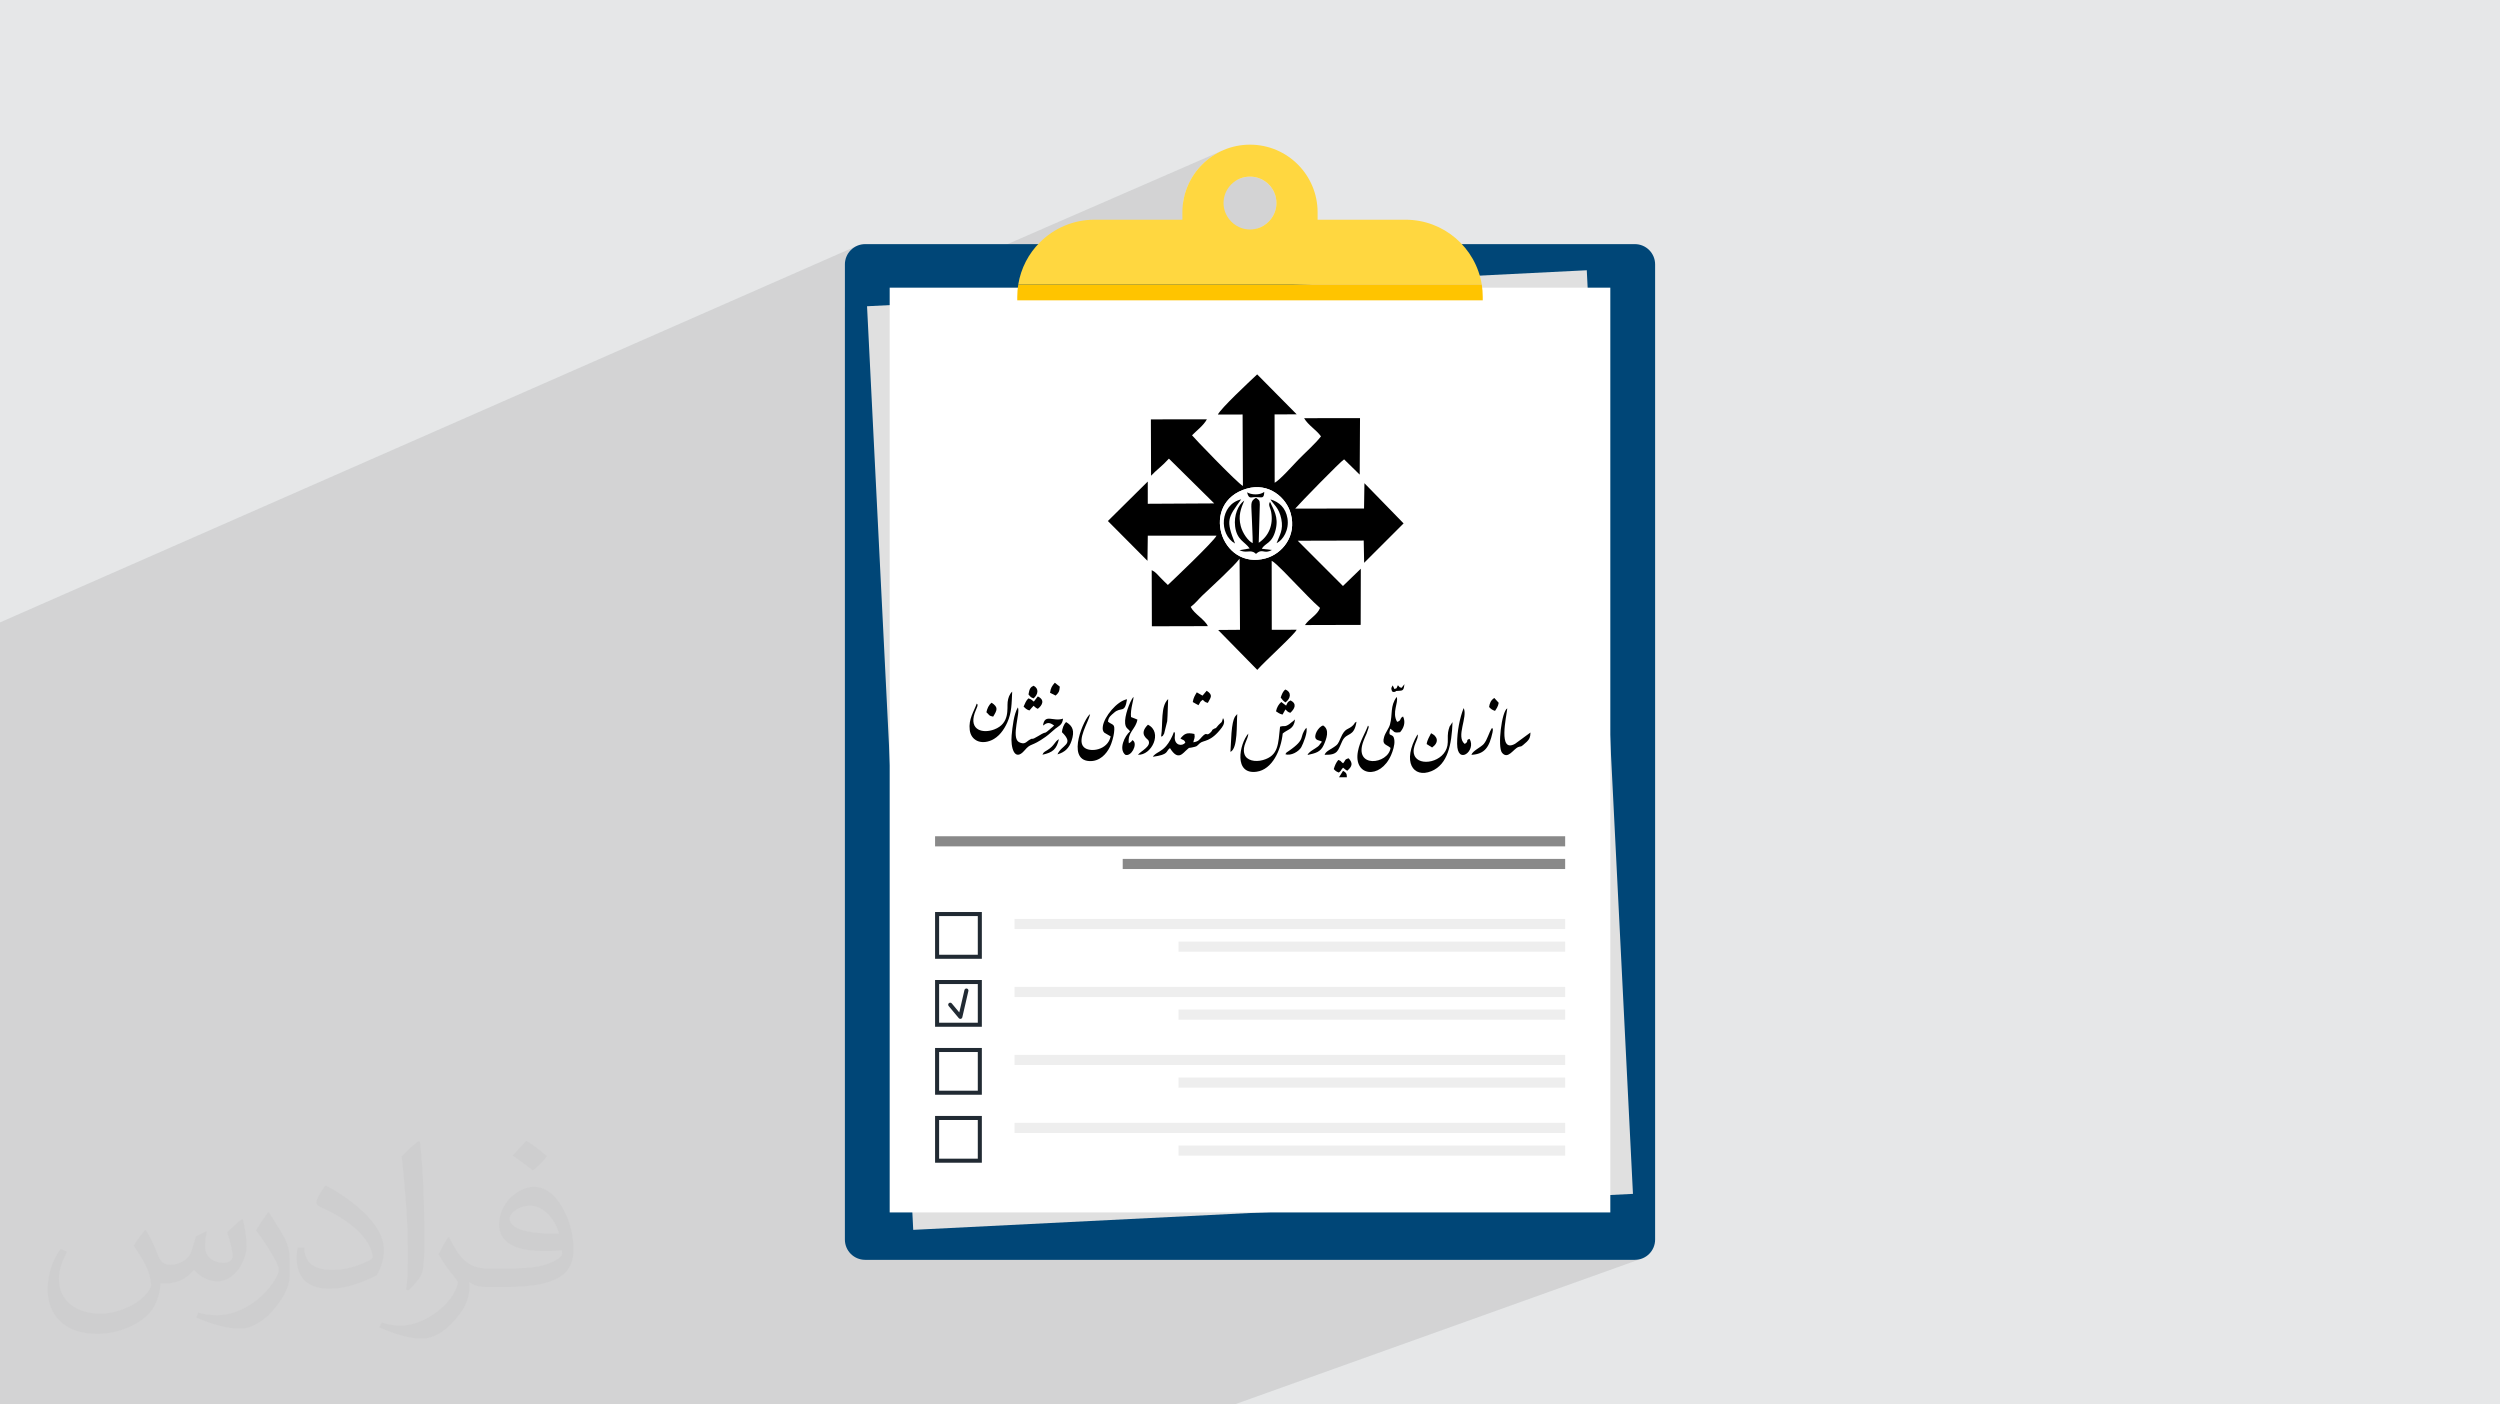<?xml version="1.0" encoding="UTF-8"?>
<!DOCTYPE svg PUBLIC "-//W3C//DTD SVG 1.0//EN" "http://www.w3.org/TR/2001/REC-SVG-20010904/DTD/svg10.dtd">
<!-- Creator: CorelDRAW -->
<svg xmlns="http://www.w3.org/2000/svg" xml:space="preserve" width="94.192mm" height="52.917mm" version="1.0" style="shape-rendering:geometricPrecision; text-rendering:geometricPrecision; image-rendering:optimizeQuality; fill-rule:evenodd; clip-rule:evenodd"
viewBox="0 0 9404.92 5283.66"
 xmlns:xlink="http://www.w3.org/1999/xlink"
 xmlns:xodm="http://www.corel.com/coreldraw/odm/2003">
 <defs>
  <style type="text/css">
   <![CDATA[
    .fil10 {fill:black}
    .fil11 {fill:white}
    .fil12 {fill:#898989;fill-rule:nonzero}
    .fil3 {fill:#004677;fill-rule:nonzero}
    .fil7 {fill:#212A33;fill-rule:nonzero}
    .fil4 {fill:#E0E0E0;fill-rule:nonzero}
    .fil6 {fill:#EEEEEE;fill-rule:nonzero}
    .fil9 {fill:#FFC400;fill-rule:nonzero}
    .fil8 {fill:#FFD740;fill-rule:nonzero}
    .fil5 {fill:white;fill-rule:nonzero}
    .fil2 {fill:#373435;fill-opacity:0.031}
    .fil1 {fill:#2B2A29;fill-opacity:0.102}
    .fil0 {fill:#E6E7E8}
   ]]>
  </style>
 </defs>
 <g id="Layer_x0020_1">
  <polygon class="fil0" points="-0,0 9404.92,0 9404.92,5283.66 -0,5283.66 "/>
  <polygon class="fil1" points="4059.72,5283.66 3955.47,5283.66 3330.09,5283.66 3230.32,5283.66 3107.56,5283.66 3008.53,5283.66 2667.33,5283.66 2569.76,5283.66 2449.71,5283.66 2352.88,5283.66 2019.08,5283.66 1923.64,5283.66 1837.56,5283.66 1806.19,5283.66 1805.49,5283.66 1711.42,5283.66 1534.05,5283.66 1384.85,5283.66 1292.84,5283.66 1291.44,5283.66 1239.6,5283.66 1192.35,5283.66 1176.51,5283.66 1099.99,5283.66 1083.8,5283.66 1032.41,5283.66 850.22,5283.66 735.03,5283.66 682.55,5283.66 651.86,5283.66 631.6,5283.66 599.65,5283.66 561.25,5283.66 540.62,5283.66 461.58,5283.66 428.63,5283.66 398.47,5283.66 338.29,5283.66 218.93,5283.66 104.61,5283.66 53.1,5283.66 24.91,5283.66 -0,5283.66 -0,5273.45 -0,5261.84 -0,5236.47 -0,5233.11 -0,5220.36 -0,5211.66 -0,5197.39 -0,5169.4 -0,5164.18 -0,5148.38 -0,5137.68 -0,5136.35 -0,5128.11 -0,5083.41 -0,5063.45 -0,5060.01 -0,5053.24 -0,5049.05 -0,5047.45 -0,5047.27 -0,5040.79 -0,5033.33 -0,5032.49 -0,5016.66 -0,5014.06 -0,5013.33 -0,5001.22 -0,4979.72 -0,4979.66 -0,4964.84 -0,4963.28 -0,4957.82 -0,4954 -0,4953.94 -0,4946.74 -0,4937.58 -0,4935.6 -0,4932.99 -0,4919.97 -0,4904.35 -0,4903.53 -0,4900.33 -0,4897.84 -0,4896.61 -0,4892.76 -0,4892.53 -0,4892.48 -0,4888.03 -0,4882.57 -0,4881.59 -0,4873.49 -0,4869.76 -0,4868.3 -0,4866.47 -0,4858.15 -0,4856.89 -0,4856.4 -0,4848.41 -0,4847.29 -0,4842.7 -0,4840.38 -0,4837.04 -0,4822.68 -0,4820.4 -0,4817.55 -0,4811.5 -0,4797.51 -0,4797.41 -0,4796.25 -0,4792.72 -0,4788.26 -0,4787.02 -0,4779.36 -0,4778.53 -0,4777.53 -0,4770.41 -0,4764.73 -0,4753.41 -0,4746.08 -0,4745.44 -0,4741.25 -0,4710.92 -0,4708.46 -0,4698.92 -0,4695.51 -0,4693.26 -0,4691.35 -0,4689.5 -0,4686.19 -0,4680.88 -0,4680.73 -0,4680.64 -0,4680.51 -0,4677.68 -0,4672.32 -0,4672.16 -0,4665.83 -0,4658.77 -0,4653.33 -0,4649.06 -0,4633.28 -0,4619.42 -0,4614.78 -0,4613.47 -0,4605.4 -0,4603.5 -0,4600.9 -0,4600.68 -0,4599.45 -0,4598.94 -0,4598.16 -0,4588.89 -0,4588.62 -0,4587.38 -0,4587.23 -0,4579.99 -0,4579.67 -0,4576.83 -0,4576.67 -0,4575.37 -0,4575.28 -0,4574.78 -0,4569.59 -0,4569.27 -0,4568.7 -0,4559.64 -0,4557.66 -0,4554.28 -0,4550.5 -0,4547.31 -0,4544.73 -0,4544.34 -0,4539.41 -0,4536.25 -0,4531.78 -0,4523.65 -0,4522.78 -0,4522.5 -0,4522.08 -0,4516.09 -0,4513.75 -0,4500.42 -0,4498.29 -0,4494.64 -0,4485.89 -0,4478.07 -0,4476.96 -0,4470.18 -0,4465.07 -0,4462.26 -0,4452.19 -0,4450.18 -0,4443.19 -0,4439.32 -0,4437.46 -0,4429.56 -0,4426.25 -0,4424.56 -0,4421.19 -0,4417.95 -0,4412.96 -0,4411.69 -0,4410.82 -0,4401.09 -0,4395.4 -0,4387.44 -0,4384.6 -0,4378.09 -0,4372.74 -0,4371.83 -0,4369.68 -0,4360.26 -0,4352.31 -0,4349.33 -0,4347.09 -0,4345.45 -0,4345.07 -0,4344.49 -0,4344.27 -0,4343.81 -0,4343.59 -0,4342.81 -0,4340.42 -0,4339.96 -0,4337.38 -0,4321.03 -0,4316.87 -0,4314.41 -0,4305.79 -0,4299.52 -0,4295.11 -0,4261.07 -0,4260.99 -0,4255.34 -0,4253.98 -0,4250.56 -0,4244.36 -0,4238.81 -0,4233.83 -0,4230.79 -0,4229.35 -0,4219.49 -0,4219.32 -0,4217.07 -0,4214.27 -0,4207.72 -0,4206.87 -0,4204.05 -0,4203.64 -0,4202.86 -0,4200.24 -0,4183.01 -0,4175.27 -0,4163.26 -0,4162.87 -0,4155.48 -0,4153.29 -0,4144.57 -0,4123.18 -0,4111.51 -0,4087.5 -0,4066.07 -0,4050.02 -0,4049.17 -0,4033.62 -0,4029.39 -0,4028.86 -0,4020 -0,4017.06 -0,4016.22 -0,4013.3 -0,4012.1 -0,4010.51 -0,4002.42 -0,3992.03 -0,3985.24 -0,3983.46 -0,3977.95 -0,3967.14 -0,3963.25 -0,3954.03 -0,3935.05 -0,3929.33 -0,3927.42 -0,3918.68 -0,3901.66 -0,3893.08 -0,3888.71 -0,3859.36 -0,3854.06 -0,3851.45 -0,3832.16 -0,3825.08 -0,3822.46 -0,3818.13 -0,3818.02 -0,3817.78 -0,3816.49 -0,3808.22 -0,3801.37 -0,3799.83 -0,3793.43 -0,3784.64 -0,3779.51 -0,3765.27 -0,3698.59 -0,3689.76 -0,3618.34 -0,3611.99 -0,3608.65 -0,3596.53 -0,3594.35 -0,3562.84 -0,3562.55 -0,3515.96 -0,3515.15 -0,3481.2 -0,3469.73 -0,3414.33 -0,3399.3 -0,3398.34 -0,2892.53 -0,2892.49 -0,2891.49 -0,2889.17 -0,2888.5 -0,2881.04 -0,2832.33 -0,2781.58 -0,2769.76 -0,2749.06 -0,2727.57 -0,2723.1 -0,2700.86 -0,2692.57 -0,2611.96 -0,2591.25 -0,2572.05 -0,2568.52 -0,2541.08 -0,2388.55 -0,2341.43 3224.97,924.37 3212.03,931.39 3200.74,940.7 3191.44,951.98 3184.42,964.92 3179.98,979.23 3178.43,994.58 3178.43,1155.67 3346.96,1082.21 3413.69,1082.21 4603.45,564.2 4581.22,574.9 4560.26,587.64 4540.68,602.29 4522.61,618.69 4506.2,636.76 4491.55,656.34 4478.81,677.3 4468.11,699.54 4459.55,722.91 4453.28,747.28 4450.65,764.52 4663.72,672.22 4682.4,666.42 4702.46,664.4 4722.52,666.42 4741.19,672.22 4758.1,681.4 4772.83,693.55 4784.99,708.28 4794.16,725.18 4799.95,743.86 4801.98,763.92 4801.58,772.76 4800.39,781.37 4798.48,789.7 4795.86,797.75 4792.58,805.48 4788.69,812.88 4784.23,819.91 4779.23,826.54 4777.62,828.47 4775.95,830.35 4774.24,832.19 4772.48,833.99 4770.69,835.73 4768.84,837.44 4766.96,839.1 4765.05,840.72 4764.82,840.91 4764.59,841.11 4764.36,841.3 4764.13,841.49 4763.91,841.68 4763.68,841.87 4763.44,842.06 4763.21,842.23 4762.07,843.12 4760.91,843.98 4759.74,844.83 4758.57,845.67 4757.37,846.48 4756.16,847.28 4754.94,848.07 4753.71,848.83 4752.55,849.52 4751.39,850.21 4750.21,850.88 4749.03,851.54 4747.83,852.18 4746.62,852.81 4745.42,853.42 4744.19,854.01 4743.45,854.35 4742.71,854.68 4741.97,855.01 4240.47,1070.49 4893.47,1070.49 5969.4,1016.69 5972.68,1082.21 6057.96,1082.21 6057.96,2787.83 6143.13,4491.26 6057.96,4522.11 6057.96,4561.11 5564.73,4739.46 6150.29,4739.46 6165.65,4737.92 6179.94,4733.47 4643.75,5283.66 4631.13,5283.66 "/>
  <path class="fil2" d="M548.54 4627.69c17.95,27.21 29.6,53.36 40.96,82.43 8.45,16.91 12.93,48.09 52.57,48.09 11.61,0 28.28,-3.42 43.06,-11.61 16.63,-8.73 29.32,-21.94 35.94,-42l15.85 -53.36 38.57 -19.02 2.64 2.64c-5.27,20.09 -6.59,39.36 -6.59,54.43 0,44.63 38.57,61.56 69.22,61.56 17.95,0 34.09,-8.73 34.09,-25.11 0,-21.13 -8.98,-57.06 -20.62,-89.29 17.95,-17.95 35.94,-35.94 56.53,-50.47l3.17 1.6c8.98,38.04 14,75.56 14,100.66 0,24.57 -10.83,51.79 -19.81,69.49 -18.49,34.87 -51.25,62.62 -90.87,62.62 -30.1,0 -63.65,-15.07 -86.66,-43.06l-1.32 0c-21.66,26.96 -55.22,51.25 -108.86,51.25l-16.63 0c-2.64,35.41 -10.29,60.49 -21.94,82.95 -31.95,62.34 -126.81,106.47 -216.1,106.47 -124.17,0 -186.51,-71.59 -186.51,-166.96 0,-58.91 19.27,-113.6 48.88,-152.42l24.29 10.04c-18.49,35.41 -30.91,68.68 -30.91,101.45 0,89.29 72.66,131.83 156.4,131.83 77.68,0 173.83,-49.41 191.28,-106.72 -6.59,-62.62 -30.1,-91.93 -66.04,-148.99 10.83,-19.02 24.83,-38.04 42.28,-58.38l3.17 0 0 0 0 0 -0.02 -0.09zm1432.13 -336.04c26.15,16.39 51.79,35.66 76.87,57.85 -14,19.81 -31.45,37.79 -53.11,53.64 -25.11,-20.34 -50.19,-37.79 -75.84,-56.27 17.42,-19.55 34.62,-38.29 52.04,-55.22l0 0 0 0 0 0 0 0 0 0 0.03 0zm13.47 244.11c-42.28,0 -76.87,27.75 -76.87,48.34 0,44.13 84.53,57.85 185.72,57.31 -12.68,-51.79 -57.06,-105.68 -108.86,-105.68l0.01 0.03zm-94.86 236.19c54.96,0 103.04,-1.6 139.74,-10.83 40.96,-10.29 75.56,-30.91 75.56,-45.17 0,-3.7 0,-8.19 -1.32,-11.89 -22.98,2.11 -49.41,2.11 -72.38,2.11 -74.49,0 -131.55,-16.91 -154.02,-58.66 -5.55,-11.61 -9.51,-24.57 -9.51,-39.36 0,-40.43 17.42,-79.79 48.09,-107 25.61,-22.45 53.89,-36.44 82.67,-36.44 52.04,0 93.51,41.75 122.57,107.54 15.85,35.94 26.68,77.4 26.68,129.72 0,34.87 -9.51,64.19 -31.17,85.85 -40.43,39.11 -114.92,53.89 -229.04,53.89l-51.79 0 0 0 -13.47 0c-28.28,0 -48.62,-5.02 -64.72,-17.42l-2.64 0c0.79,6.59 1.32,12.93 1.32,19.02 0,25.61 -8.45,58.38 -25.61,84.53 -50.72,75.3 -105.68,108.04 -153.24,108.04 -48.09,0 -107,-18.49 -160.11,-42.54l9.51 -18.49c17.17,7.13 40.96,11.89 73.7,11.89 85.85,0 198.66,-82.43 212.66,-163 -3.17,-6.59 -8.98,-15.32 -17.17,-24.57 -25.11,-29.85 -40.96,-54.68 -55.75,-80.83 12.68,-25.11 24.29,-45.17 35.13,-63.4l4.49 -0.53c36.72,74.77 69.99,117.55 144.23,117.55l11.61 0 0 0 53.89 0 0 0 0 0 0 0 0 0 0 0 0.09 0.01zm-371.98 79c6.34,-34.34 6.87,-72.91 6.87,-108.86l0 -53.36c0,-99.6 -12.68,-244.36 -22.98,-338.68 17.95,-19.27 43.06,-42 62.87,-57.31l5.81 1.6c13.47,118.62 16.63,256 16.63,383.06 0,33.3 -1.32,65.79 -4.49,89.55 -1.85,30.1 -19.27,52.83 -56.53,87.7l-8.19 -3.7zm-382.8 -157.19c1.85,46.77 24.83,83.49 105.15,83.49 49.93,0 92.19,-12.93 138.96,-35.13 8.45,-3.7 12.93,-8.73 12.93,-12.93 0,-29.32 -22.45,-68.15 -60.23,-103.55 -36.72,-33.3 -85.34,-62.62 -130.76,-82.18 -15.6,-6.59 -20.62,-13.47 -20.62,-20.09 0,-13.47 17.95,-41.75 32.77,-62.09l5.02 -0.53c52.04,27.21 110.17,67.64 153.24,112.53 39.11,41.47 63.4,83.49 63.4,129.19 0,33.81 -10.29,65.51 -26.96,95.11 -57.06,28.79 -117.83,50.72 -178.06,50.72 -73.17,0 -123.1,-34.34 -123.1,-114.92 0,-8.73 0,-22.19 3.17,-39.64l25.11 0 0 0 0 0 0 0 0 0 0 0 -0.02 0zm-132.37 -132.9l45.45 73.45c16.63,27.21 32.23,56.81 32.23,103.55l0 59.7c0,48.34 -30.91,100.13 -80.83,151.38 -39.11,34.62 -73.7,49.41 -105.68,49.41 -47.55,0 -101.98,-14.79 -164.85,-41.75l7.13 -18.49c19.81,5.27 42.79,9.77 71.06,9.77 90.36,-0.53 182.8,-66.57 225.08,-147.15 5.02,-9.26 6.87,-17.95 6.87,-24.04 0,-9.26 -5.02,-19.55 -8.98,-28.79 -22.98,-43.31 -48.62,-82.95 -76.87,-119.68 14.79,-23.25 29.6,-45.7 45.7,-67.9l3.7 0.53 0 0 0 0 0 0 0 0 0 0 -0.02 0.01z"/>
  <g id="_2639186175232">
   <path class="fil3" d="M6150.29 4739.46l-2895.66 0c-42.09,0 -76.2,-34.11 -76.2,-76.19l0 -3668.69c0,-42.09 34.12,-76.2 76.2,-76.2l2895.66 0c42.08,0 76.2,34.12 76.2,76.2l0 3668.69c0,42.09 -34.13,76.19 -76.2,76.19z"/>
   <polygon class="fil4" points="6143.13,4491.26 3435.52,4626.64 3261.79,1152.08 5969.4,1016.69 "/>
   <polygon class="fil5" points="6057.96,4561.11 3346.96,4561.11 3346.96,1082.21 6057.96,1082.21 "/>
   <polygon class="fil6" points="5888.07,4006.52 3816.61,4006.52 3816.61,3968.4 5888.07,3968.4 "/>
   <polygon class="fil6" points="5888.07,4091.75 4433.52,4091.75 4433.52,4053.61 5888.07,4053.61 "/>
   <path class="fil7" d="M3532.94 4103.15l145.49 0 0 -145.49 -145.49 0 0 145.49zm160.73 15.24l-175.96 0 0 -175.97 175.96 0 0 175.97z"/>
   <polygon class="fil6" points="5888.07,4262.24 3816.61,4262.24 3816.61,4224.1 5888.07,4224.1 "/>
   <polygon class="fil6" points="5888.07,4347.47 4433.52,4347.47 4433.52,4309.34 5888.07,4309.34 "/>
   <path class="fil7" d="M3532.94 4358.86l145.49 0 0 -145.49 -145.49 0 0 145.49zm160.73 15.25l-175.96 0 0 -175.97 175.96 0 0 175.97z"/>
   <polygon class="fil6" points="5888.07,3750.81 3816.61,3750.81 3816.61,3712.68 5888.07,3712.68 "/>
   <polygon class="fil6" points="5888.07,3836.03 4433.52,3836.03 4433.52,3797.9 5888.07,3797.9 "/>
   <path class="fil7" d="M3532.94 3847.43l145.49 0 0 -145.48 -145.49 0 0 145.48zm160.73 15.25l-175.96 0 0 -175.96 175.96 0 0 175.96z"/>
   <path class="fil7" d="M3612.78 3832.98c-2.24,0 -4.39,-0.98 -5.85,-2.73l-38.1 -45.73c-2.71,-3.24 -2.26,-8.04 0.97,-10.74 3.24,-2.68 8.04,-2.25 10.73,0.98l28.28 33.94 19.4 -84.11c0.95,-4.09 5.07,-6.66 9.15,-5.71 4.09,0.95 6.66,5.04 5.71,9.15l-22.86 99.06c-0.66,2.82 -2.86,5.03 -5.66,5.7 -0.59,0.14 -1.19,0.2 -1.77,0.2z"/>
   <path class="fil8" d="M4702.46 664.4c54.96,0 99.52,44.55 99.52,99.52 0,23.86 -8.75,45.47 -22.75,62.62 -4.24,5.2 -9.03,9.92 -14.19,14.18 -0.62,0.51 -1.21,1.04 -1.84,1.52 -3.03,2.39 -6.2,4.56 -9.5,6.6 -3.09,1.86 -6.24,3.63 -9.53,5.17 -1.96,0.92 -3.96,1.75 -5.99,2.55 -4.68,1.81 -9.48,3.41 -14.47,4.5 -1.11,0.23 -2.24,0.38 -3.34,0.58 -5.83,1.06 -11.78,1.81 -17.92,1.81 -6.14,0 -12.09,-0.75 -17.92,-1.81 -1.12,-0.2 -2.25,-0.35 -3.34,-0.58 -5,-1.09 -9.8,-2.7 -14.47,-4.5 -2.04,-0.8 -4.03,-1.63 -5.99,-2.55 -3.3,-1.54 -6.44,-3.31 -9.53,-5.17 -3.3,-2.04 -6.47,-4.21 -9.5,-6.6 -0.64,-0.48 -1.22,-1.01 -1.84,-1.52 -5.16,-4.25 -9.94,-8.98 -14.19,-14.18 -14.01,-17.14 -22.76,-38.75 -22.76,-62.62 0,-54.97 44.56,-99.52 99.53,-99.52zm584.98 162.13l-330.65 0 0 -28c0,-140.47 -113.87,-254.33 -254.33,-254.33 -140.48,0 -254.34,113.87 -254.34,254.33l0 28 -330.64 0c-80.29,0 -152.83,32.5 -205.47,85.14 -42.25,42.03 -71.42,97.09 -81.39,158.81l1743.67 0c-22.34,-138.45 -142.21,-243.95 -286.85,-243.95z"/>
   <path class="fil9" d="M5574.29 1070.49l-1743.67 0c-2.43,15.25 -3.75,30.73 -3.75,46.66l0 12.61 1751.19 0 0 -12.61c0,-15.93 -1.33,-31.41 -3.76,-46.66z"/>
   <path class="fil10" d="M4690.93 1838.1c82.31,-23.53 148.54,33.75 164.98,94.59 22.74,84.1 -31.97,150.31 -94.19,167.65 -170.33,47.47 -250.55,-210.81 -70.79,-262.23zm38.48 -429.69c-32.97,30.99 -136.68,127.82 -147.85,151.14l93.07 -0.24 1.18 268.86c-20.61,-10.41 -189.22,-186.19 -191.46,-190.59 18.93,-19.17 42.9,-36.63 56,-60.12l-210.77 0.22 0.69 212.01c19.2,-21.01 41.61,-35.91 67.14,-64.32l170.5 168.44 -249.99 1.38 -0.04 -83.68 -150.03 148.52 148.91 149.75 1.22 -94.5 258.51 -0.05c-10.41,21.95 -170.88,174.24 -183.02,185.46 -9.46,-8.67 -17.4,-17.01 -27.17,-26.86 -12.77,-12.87 -18.92,-22.17 -33.6,-28.96l0.6 211.19 210.61 -0.57c-11.16,-24.73 -51.73,-46.27 -64.59,-72.31 17.28,-12.71 29.39,-29.25 45.61,-44.53 33.87,-31.92 117.68,-108.7 138.31,-136.82l1.62 267.5 -82.26 0.64 147.24 150.14c29.22,-33.35 141.76,-134.78 148.08,-151l-93.56 0.26 -0.34 -259.81c16.93,8.35 73.78,70.04 91.48,87.83 29.02,29.15 60.66,63.92 90.45,89.65 -10.39,27.11 -40.04,39.49 -56.74,64.38l209.61 -0.58 0.5 -211.33 -67.17 65.03 -170.13 -170.32 248.22 -0.64 1.63 83.72 148.37 -148.28 -147.32 -151.29 -1.49 95.37 -258.92 0.19c18.68,-21.51 170.87,-178.05 183.94,-185.23l58.68 57.45 1.19 -212.53 -210.37 0.21c15.84,27.12 45.51,43.25 63.58,68.34 -20.42,26.94 -59.91,61.63 -85.44,88.11 -18.87,19.59 -69.28,76.28 -88.83,86.53l-0.36 -257.2 83.23 -0.24 -148.72 -150.31z"/>
   <path class="fil11" d="M4712.59 2043.3c0.01,-29.72 -2.16,-60.09 -3,-90.01 -1.63,-58.11 -8.31,-66.8 15.36,-80.68 11.12,8.35 14.45,8.13 14.45,25.43l-4.08 143.82c38.22,-25.21 55.25,-68.25 46.93,-114.86 -3.24,-18.16 -12.49,-26.99 -4.46,-39.06 13.23,29.34 32.87,56.31 21.39,103.87 -13.12,54.34 -39.51,49.42 -52.17,72.64l37.58 4.5c-30.41,17.73 -34.19,-8.49 -59.63,14.83 -0.8,-0.6 -1.69,-1.64 -2.22,-2.02 -0.53,-0.39 -1.63,-1.48 -2.32,-1.92l-5.23 -3.15c-16.71,-6.82 -28.6,4.3 -52.41,-7l38.41 -6.48c-17.71,-25.68 -48.14,-30.99 -54.7,-82.57 -5.29,-41.67 11.39,-81.86 34.44,-97.5 -12.73,29.43 -23.41,57.06 -13.27,96.01 7.05,27.09 27.88,56.27 44.93,64.12zm89.89 0.14c11.68,-31.5 25.99,-49.21 17.83,-90.9 -8.53,-43.53 -31.22,-56.19 -40.85,-73.86 33.47,9.74 57.22,32.27 63.83,70.89 7.46,43.68 -16.64,82.27 -40.82,93.87zm-156.27 1.24c-61.34,-34.14 -58.02,-146.04 23.04,-166.19 -50.1,69.7 -58.49,77.04 -23.04,166.19zm45.31 -192.53c15.73,9.61 47.66,11.58 64.57,-1.72 -0.88,27.03 -8.76,20.09 -31.62,19.54 -18.52,-0.45 -26.11,9.71 -32.95,-17.82zm-0.59 -14.05c-179.76,51.42 -99.54,309.7 70.79,262.23 62.22,-17.33 116.92,-83.54 94.19,-167.65 -16.45,-60.84 -82.67,-118.12 -164.98,-94.59z"/>
   <path class="fil10" d="M4712.59 2043.3c-17.05,-7.85 -37.88,-37.03 -44.93,-64.12 -10.14,-38.95 0.54,-66.59 13.27,-96.01 -23.05,15.65 -39.73,55.84 -34.44,97.5 6.56,51.57 36.98,56.88 54.7,82.57l-38.41 6.48c23.81,11.3 35.7,0.18 52.41,7l5.23 3.15c0.69,0.44 1.79,1.53 2.32,1.92 0.53,0.38 1.42,1.42 2.22,2.02 25.44,-23.31 29.22,2.91 59.63,-14.83l-37.58 -4.5c12.66,-23.22 39.05,-18.3 52.17,-72.64 11.48,-47.56 -8.16,-74.54 -21.39,-103.87 -8.03,12.07 1.23,20.9 4.46,39.06 8.32,46.61 -8.71,89.64 -46.93,114.86l4.08 -143.82c0,-17.3 -3.32,-17.08 -14.45,-25.43 -23.66,13.88 -16.98,22.57 -15.36,80.68 0.84,29.92 3.01,60.3 3,90.01z"/>
   <path class="fil10" d="M5231.21 2813.58c-8.28,62.23 -141.07,78.41 -101.92,-25.78 3.88,-10.32 6.83,-17.27 11.69,-27.86l7.65 -22.36c-0.31,-9.36 1.59,-1.61 -2.26,-7.96 -11.4,30.55 -30.49,58.44 -37.84,96.82 -17.95,93.69 83.78,107.94 124.76,14.12 6.17,-14.14 13.98,-37.06 12.38,-54.47 -3.22,-35.23 -26.47,-5.62 -15.76,-44.73 18.12,10.7 9.52,16.62 37.12,13.22 13.32,-14.98 22.03,-36.42 11.33,-59.15 -14.11,6.41 -4.87,15.26 -22.36,20.21 -20.74,-34.76 5.99,-72.64 -1.57,-93.89 -25.65,34.3 -14.79,65.38 -25.33,103.66 -4.16,15.13 -17.05,30.08 -21.9,46.36 -9.38,31.46 8.22,27.47 23.98,41.8z"/>
   <path class="fil10" d="M4178.23 2770.17c-10.79,53 -79.64,62.09 -101.13,40.22 -26.95,-27.42 18.11,-94.03 23.92,-123.93 -21.33,13.02 -91.98,171.18 -3.68,176.62 40.25,2.48 65.63,-27.54 78.41,-54.04 6.31,-13.07 13.18,-36.28 15.1,-51.91 4.46,-36.33 -3.64,-27.47 -22.63,-42.21 1.22,-17.73 12.61,-24.54 22.28,-33.32 27.47,-24.91 40.58,5.22 49.36,-51 -38.35,6.8 -85.79,66.05 -90.92,100.95 -1.65,11.16 -0.71,18.58 5.55,24.85l23.74 13.77z"/>
   <path class="fil10" d="M4489.23 2792.52c2.36,-13.69 7.21,-15.29 4.08,-31.4 -29.18,-6.26 -37.23,-1.29 -52.49,16.94 7.3,6.36 14.62,3.48 18.34,15.79 -12.11,14.76 -39.82,10.6 -39.9,-19.16 0,-0.89 0.69,-8.78 0.64,-9.4 -0.99,-12.89 2.74,-3.66 -3.38,-12.23 -6.18,18.38 -18.29,40.68 -29.81,53.72 -17.41,19.72 -33.31,23.43 -42.98,32.57 -6.64,6.27 -0.93,-0.27 -6.56,7.65 62.45,-8.93 46.55,-19.83 64.18,-32.75 31.24,50.85 48.53,18.16 64.99,4.98 11.46,-9.18 0.32,-3.5 17.34,-7.22 22.44,-4.89 15.73,-3.36 30.27,-16.18 13.89,-12.22 40.56,-2.31 82.82,-59.22 7.82,-10.53 11.85,-23.73 4.12,-35.11 -5.45,21.06 -6.3,13.97 -17.15,26.23 -18.36,20.76 -3.18,6.57 -16.34,13.86 -13.02,7.21 -2.39,2.69 -12.04,12.55 -19.75,20.16 -11.65,-5.89 -33.77,17.89 -10.45,11.23 -12.28,17.14 -32.37,20.48z"/>
   <path class="fil10" d="M4815.53 2733.79c-7.18,65.68 -5.29,108.88 -64.53,125.56 -29.26,8.24 -62.15,1.75 -69.53,-22.76 -9.36,-31.02 14.3,-54.71 14.65,-76.91 -34.26,39.86 -55.5,155.77 31.46,143.46 58.32,-8.25 91.32,-80.21 97.99,-143.84 20.92,-17.42 41.33,-14.95 46.42,-52.64 -0.8,0.65 -1.93,0.71 -2.3,2.05l-20.43 16.14c-18.03,11.53 -15.06,3.42 -33.73,8.95z"/>
   <path class="fil10" d="M3999.12 2703.49c-37.07,12.9 -68.91,-20.78 -75.35,26.03 13.87,-10.26 22.59,-14.79 41.8,0.11 -51.43,44.77 -17.43,13.09 -58.72,38.82 -0.58,0.36 -16.84,9.42 -17.14,9.53 -11.34,4.28 -2.93,-2.71 -16.25,4.89 -13.35,7.62 -18.09,20.82 -41.16,8.3 -28.6,-18.63 7.12,-110.75 -3.17,-129.91 -15.02,24.77 -20.24,72.95 -23.35,104.88 -4.34,44.38 10.31,101.85 48.54,56.86 25.33,-29.8 22.93,-11.18 79.18,-51.02 14.73,-10.42 22.59,-19.52 36.53,-30.59 14.91,-11.83 26.31,-13.98 29.09,-37.89z"/>
   <path class="fil10" d="M3674.46 2646.89c-10.65,29.81 -31.4,58.21 -26.37,99.24 4.79,39.18 41.24,56.24 81.44,38.77 27.3,-11.86 46.86,-38.22 59.71,-66.61 17.11,-37.83 16.4,-71.72 18.55,-116.42 -10.59,10.04 -15.3,24.32 -17.03,38.84 -2.88,23.9 9.73,80.81 -50.67,103.54 -41.25,15.53 -95.1,4.15 -73.4,-61.5l10.02 -25.16c1.3,-12.26 3.12,-2.25 -2.25,-10.7z"/>
   <path class="fil10" d="M5332.55 2762.91c-59.92,103.03 -16.07,166 52.06,138.25 61.98,-25.25 76.59,-100.33 79.78,-184.62l-11.01 16.62c-2.28,5.4 -4.94,16.11 -5.76,21.68 -2.48,16.84 0.53,33.02 -2.36,49.33 -11.29,63.69 -107.46,81.7 -124.45,36.99 -12.13,-31.92 19.62,-64.41 11.74,-78.25z"/>
   <path class="fil10" d="M4251.16 2751.4c-20.13,17.38 -43.7,66.43 -17.9,88.03 21.96,8.3 46.29,-37.81 30.54,-52.41 -7.1,-6.58 0.35,0.23 -17.22,9.2 -5.49,-42.81 25.89,-52.06 32.37,-89.18l-24.08 -9.53c-3.41,-29.03 11.74,-69.17 8.89,-75.84 -13.87,17.54 -34.23,73.28 -30.98,100.33 2.27,18.85 11.51,18.73 18.39,29.41z"/>
   <path class="fil10" d="M5757.6 2755.65l-57.89 42.46c-65.2,36.67 -32.43,-102.21 -29.39,-133.33 -21.35,10.81 -37.11,145.45 -19.89,166.8 22.21,27.52 42.9,-14.6 61.87,-21.4 14.9,-5.34 3.96,2.28 16.78,-6.78 0.16,-0.11 13.83,-12.09 14.62,-12.86 9.76,-9.47 13.7,-17.46 13.9,-34.89z"/>
   <path class="fil10" d="M5528.49 2779.6c-17.34,5.26 -0.02,8.44 -18.22,19.06 -34.38,-27.09 12.42,-101.45 -4.05,-134.96 -14.64,36.98 -24.7,87.96 -24.54,134.27 0.3,82.57 73.34,26.73 46.82,-18.37z"/>
   <path class="fil10" d="M4646.21 2044.67c-35.46,-89.15 -27.07,-96.48 23.04,-166.19 -81.06,20.15 -84.37,132.05 -23.04,166.19z"/>
   <path class="fil10" d="M4802.48 2043.44c24.17,-11.6 48.28,-50.18 40.82,-93.87 -6.61,-38.62 -30.36,-61.16 -63.83,-70.89 9.63,17.66 32.32,30.32 40.85,73.86 8.16,41.7 -6.15,59.4 -17.83,90.9z"/>
   <path class="fil10" d="M4972.97 2790.57c-14.28,16.43 -6.08,12.3 -25.23,24.91 -10.18,6.71 -24.05,13.57 -28.92,24.78 30.63,-6.89 48.58,-10.82 60.52,-36.65 10.98,-23.77 23.95,-58.74 -1.83,-74.4 -19.28,5.47 -37.18,40.33 -26.23,51.18 6.78,6.71 15.73,4.67 21.69,10.17z"/>
   <path class="fil10" d="M4280.82 2839.32c51.21,3.34 94.53,-84.92 37.66,-113.02 -36.45,36.03 -1.17,53.44 1.7,58.74 12.17,22.53 -26.1,38.59 -39.36,54.28z"/>
   <path class="fil10" d="M3994.92 2754.38c48.85,47.76 -1.34,46.46 -16.73,83.61 28.04,-8.36 43.81,-23.62 53.01,-51.3 12.52,-37.67 4.08,-55.92 -20.53,-70.36 -8.95,8.51 -14.52,24.31 -15.75,38.05z"/>
   <path class="fil10" d="M4983.05 2839.57c52.39,1.22 49.55,-17.11 66.82,-52.23 16.87,-34.32 43.87,-11.87 53.25,-72.34 -13.31,7.8 -1.44,1.83 -13.18,13.68 -18.4,18.59 -29.15,6.82 -46.67,47.99 -9.34,21.91 -10.57,24.3 -27.68,35.52 -13.3,8.72 -28.26,14.89 -32.54,27.39z"/>
   <path class="fil10" d="M4838.26 2654.51l-18.17 -13.74c-9.69,8.72 -16.54,19.54 -19.84,35.15 8,4.82 11.97,9.3 24.61,12.33l10.89 -19.41c8.72,7.49 6.26,8.58 18.3,12.79 16.28,-14.86 26.34,-33.71 1.13,-46.69 -12.76,6.14 -10.49,7.92 -16.92,19.57z"/>
   <path class="fil10" d="M3889.18 2639.44c-7.3,-5.62 -9.16,-8.95 -20.58,-12.2 -9.83,10.12 -11.96,18.4 -17.89,31.01 6.56,6.14 10.03,10.79 21.84,14.52 4.94,-5.11 3.63,-4.3 7.87,-9.13l7.92 -8.54c7.39,6.32 7.14,7.37 15.79,11.47 16.69,-13.14 28.14,-33.18 0,-46.7l-14.94 19.56z"/>
   <path class="fil10" d="M5052.49 2871.48c-11.64,-8.41 -4.42,-7.9 -17.88,-12.6 -8.33,10 -13.23,21.05 -16.96,34.43 8.11,8.26 7.92,8.24 19.06,13.03 10.99,-8.3 6.63,-9.05 15.79,-18.39 7.81,5.69 7.27,6.84 15.79,11.48 19.25,-16.52 21.68,-28.39 5.35,-46.74 -16.53,4.16 -10.5,7.39 -21.14,18.79z"/>
   <path class="fil10" d="M4523.89 2616.95l-21.6 -12.37c-6.41,10.86 -12.73,19.92 -15.13,36.47l21.24 11.93c9,-12.42 3.76,-12 16.27,-20.44 7.11,5.94 6.85,8.89 19.21,11.7 10.14,-20.08 21.74,-28.62 -4.4,-45.68l-15.59 18.38z"/>
   <path class="fil10" d="M4632.78 2758.33l-3.97 70.25c28.84,-12.4 22.57,-106.96 25.74,-141.9 -0.79,0.7 -2.02,0.7 -2.33,2.15 -0.86,3.9 -14.22,2.04 -19.44,69.49z"/>
   <path class="fil10" d="M4367.91 2771.31c8.16,-5.57 2.29,4.49 11.52,-11.52l11.59 -46.81c2.18,-26.76 1.89,-55.76 3.54,-83.18 -29.54,27.7 -18.61,91.26 -26.66,141.52z"/>
   <path class="fil10" d="M4835.52 2837.25c20.94,7.81 51.45,-10.74 59.99,-26.61 7.02,-13.04 25.36,-57.51 18.86,-72.85 -30.21,36.94 2.3,40.36 -66.72,87.85 -10.84,7.47 -5.73,2.41 -12.13,11.61z"/>
   <path class="fil10" d="M5535.35 2839.68c50.61,-2.69 67.43,-29.46 79.35,-83.79 3.49,-15.95 -0.46,-15.36 -1.83,-17.45 -12.51,18.66 -16.82,43.43 -30.78,60.07 -10.56,12.57 -42.23,25.91 -46.74,41.18z"/>
   <path class="fil10" d="M5367.04 2799.12l20.49 12.91c27.56,-19.66 20.54,-42.19 -3.85,-53.7 -5.97,13.14 -14.09,23.47 -16.63,40.79z"/>
   <path class="fil10" d="M3710.81 2679.4c11.54,10.62 8.57,13.26 25.41,16.61 15.35,-25.3 20.21,-35.02 -5.74,-52.45 -11.19,8.78 -16.65,21.97 -19.67,35.84z"/>
   <path class="fil10" d="M3950.18 2606.14l21.01 10.53c11.24,-10.23 14.25,-14.27 15.74,-33.48l-18.73 -14.89c-10.45,11.99 -15.31,19.18 -18.01,37.83z"/>
   <path class="fil10" d="M3869.11 2612.32c9.4,11.07 7.85,10.4 19.22,14.9 17.18,-14.52 21.09,-36.79 0,-47.52 -11.22,5.04 -15.66,10.7 -19.22,32.62z"/>
   <path class="fil10" d="M5601.94 2659.67c7.56,8.44 11.97,10.99 22.28,14.65 5.21,-8.18 11.61,-16.04 13.85,-30.43l-16.52 -18.17c-13.46,8.78 -17.4,19.75 -19.6,33.96z"/>
   <path class="fil10" d="M4817.96 2624.16c6.47,9.08 10.01,13 17.97,18.31 19.27,-14.26 24.55,-38.17 -0.48,-48.54 -9.15,6.7 -13.13,17.61 -17.49,30.22z"/>
   <path class="fil10" d="M3921.69 2839.2c39.24,-8.24 53.14,-21.27 61.95,-58.38 -17.06,9.24 -15.59,23.87 -43.61,41.05 -2.04,1.24 -8.88,5.13 -9.79,5.94 -7.04,6.26 -3.38,2.11 -8.55,11.39z"/>
   <path class="fil10" d="M4691.52 1852.15c6.84,27.53 14.43,17.37 32.95,17.82 22.87,0.55 30.74,7.49 31.62,-19.54 -16.91,13.3 -48.85,11.32 -64.57,1.72z"/>
   <path class="fil10" d="M5272.69 2587.48c-11.25,-3.03 -5.07,-1.03 -13.81,-9.67 -8.45,16.51 -0.35,8.47 -13.01,14.39l-6.56 -13.68c-5.86,10.39 -6.94,9.48 -2.36,22.59 0.92,0.4 2.32,0.22 2.75,1.23 0.4,0.96 2.16,0.86 2.72,0.82 20.94,-1.4 -8.56,-3.57 24.47,-4.68 13.79,-0.46 14,-7.94 16.62,-24.6l-10.82 13.61z"/>
   <path class="fil10" d="M5037.41 2924.07l29.49 0c0.37,-14.35 -4.01,-18.2 -14.41,-24.2l-15.08 24.2z"/>
   <polygon class="fil6" points="5888.07,3495.1 3816.61,3495.1 3816.61,3456.98 5888.07,3456.98 "/>
   <polygon class="fil6" points="5888.07,3580.32 4433.52,3580.32 4433.52,3542.19 5888.07,3542.19 "/>
   <path class="fil7" d="M3532.94 3591.72l145.49 0 0 -145.5 -145.49 0 0 145.5zm160.73 15.24l-175.96 0 0 -175.97 175.96 0 0 175.97z"/>
   <polygon class="fil12" points="5888.07,3184.05 3517.7,3184.05 3517.7,3145.93 5888.07,3145.93 "/>
   <polygon class="fil12" points="5888.07,3269.27 4223.62,3269.27 4223.62,3231.15 5888.07,3231.15 "/>
  </g>
 </g>
</svg>
